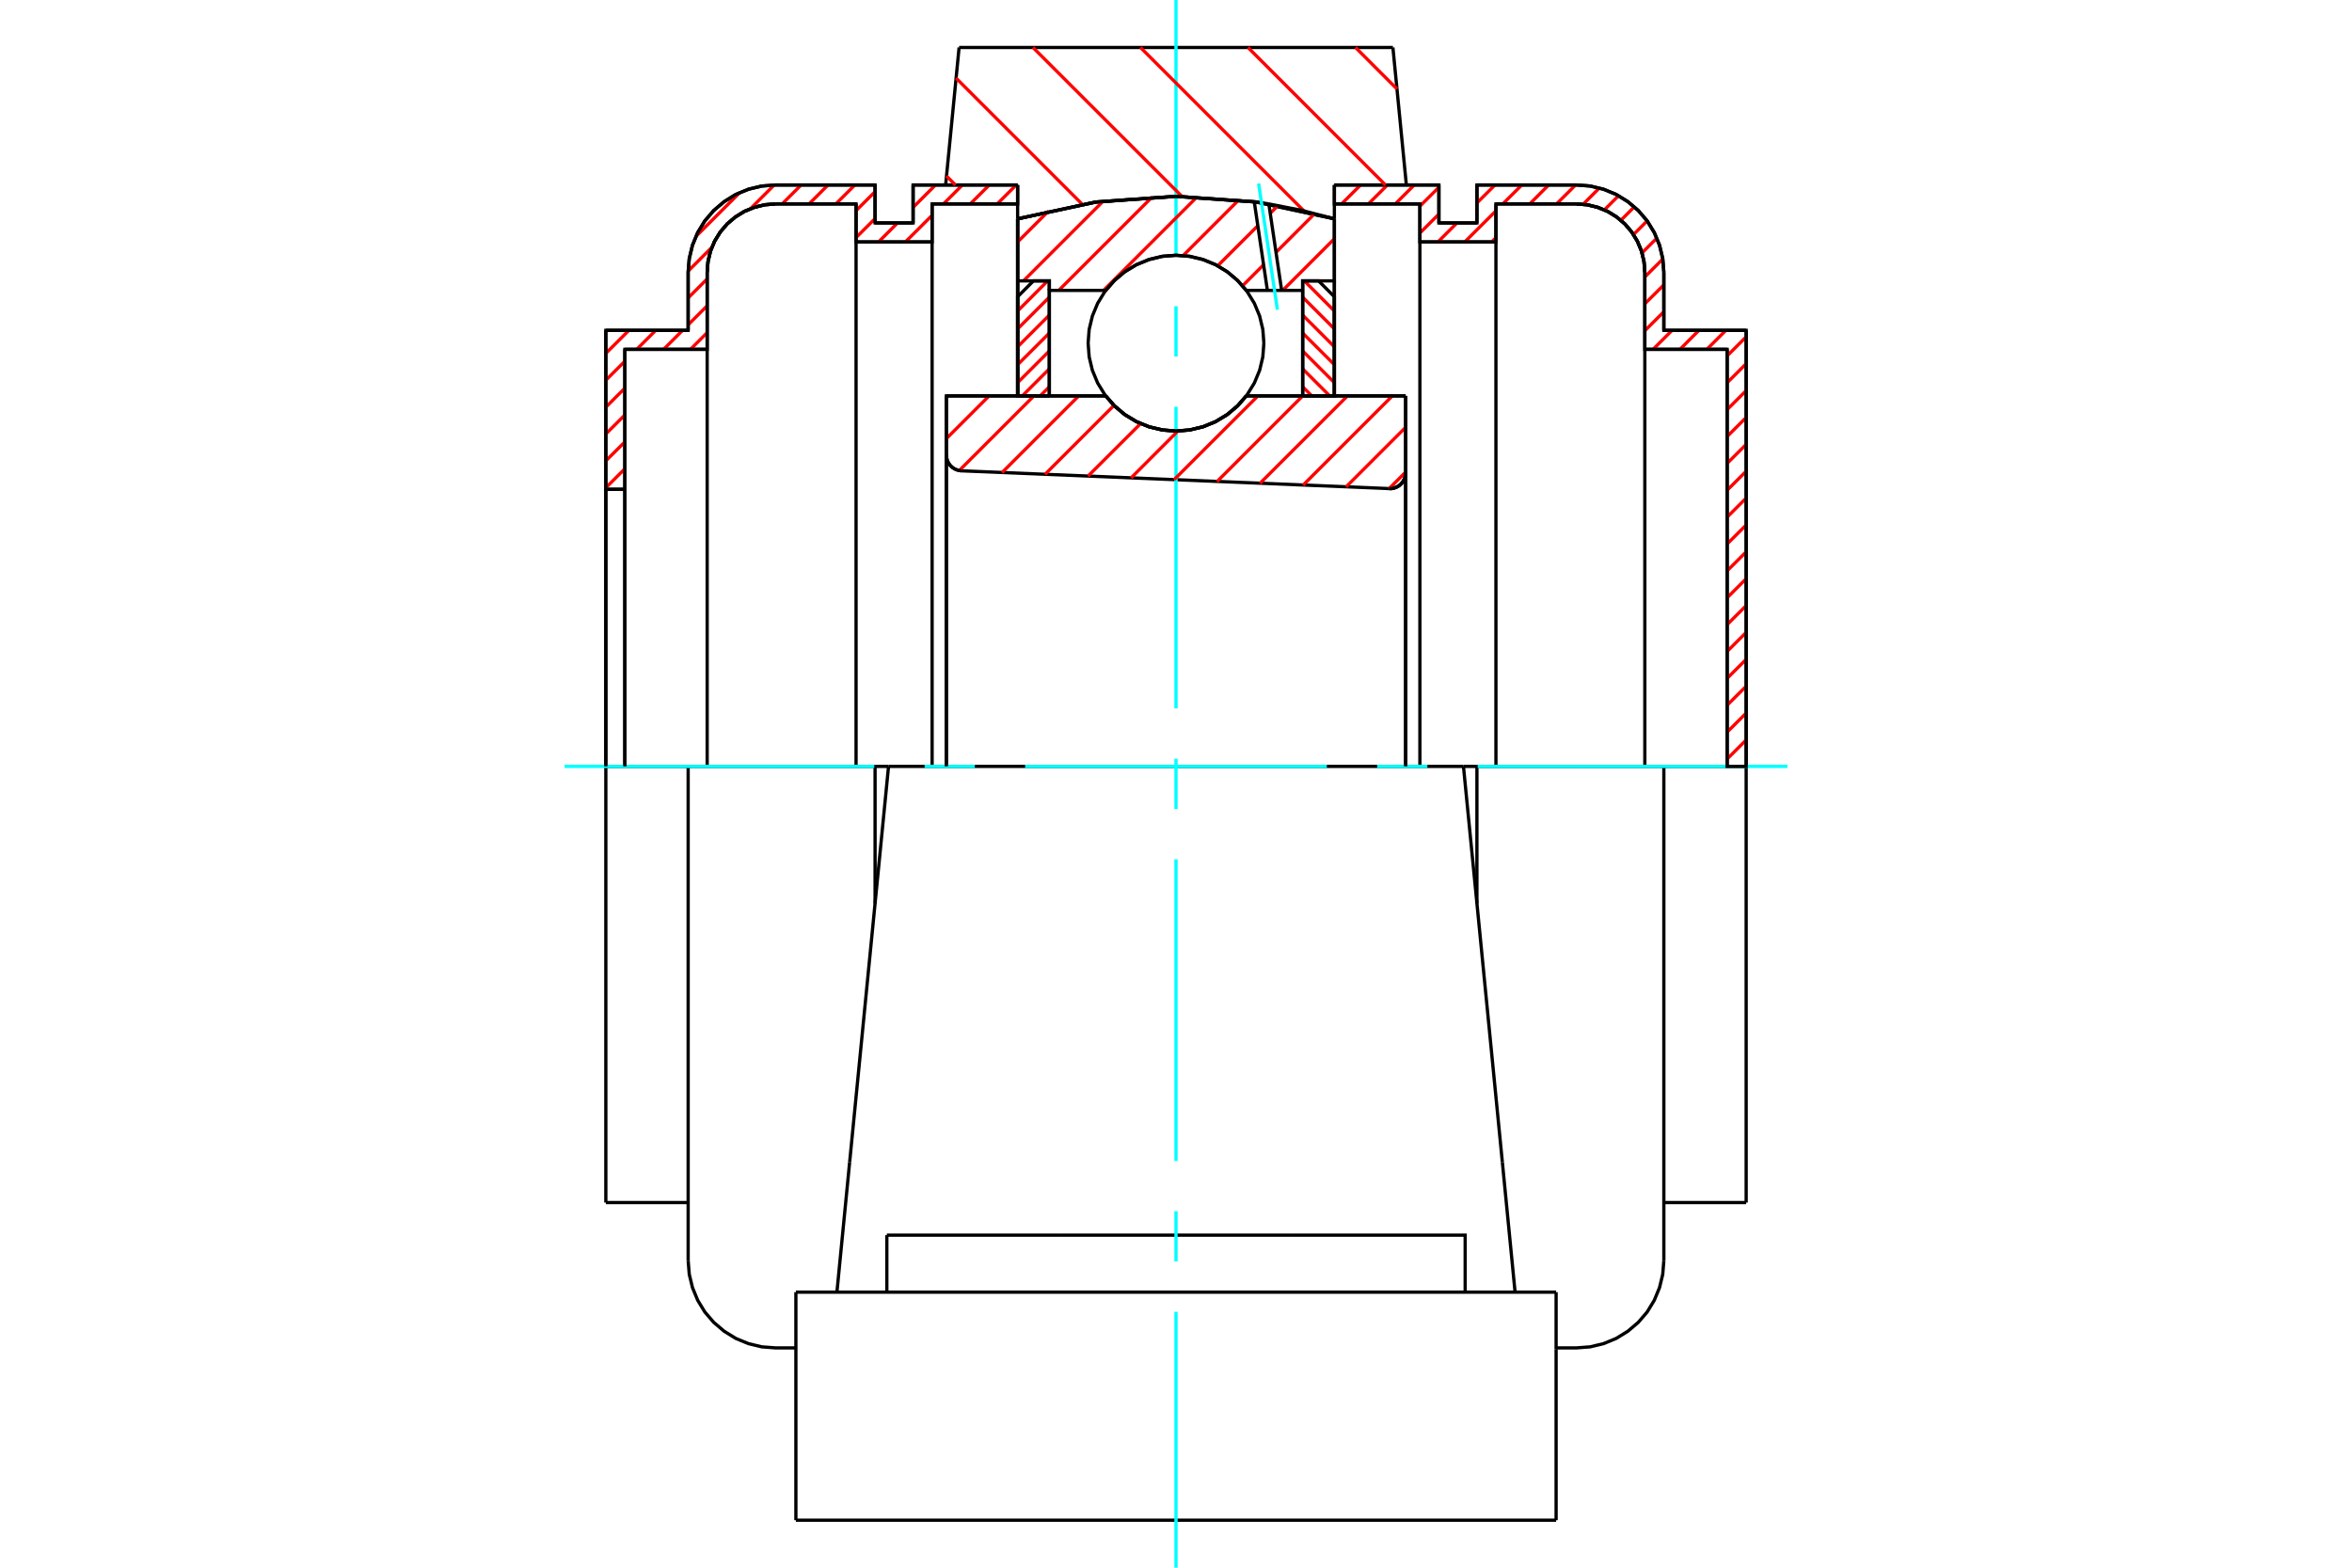 <?xml version="1.0" standalone="no"?>
<!DOCTYPE svg PUBLIC "-//W3C//DTD SVG 1.1//EN"
	"http://www.w3.org/Graphics/SVG/1.1/DTD/svg11.dtd">
<svg xmlns="http://www.w3.org/2000/svg" height="100%" width="100%" viewBox="0 0 36000 24000">
	<rect x="-1800" y="-1200" width="39600" height="26400" style="fill:#FFF"/>
	<g style="fill:none; fill-rule:evenodd" transform="matrix(1 0 0 1 0 0)">
		<g style="fill:none; stroke:#000; stroke-width:50; shape-rendering:geometricPrecision">
			<polyline points="21263,7480 21302,7479 21340,7471 21376,7457 21410,7438 21441,7413 21466,7384 21487,7351 21503,7315 21512,7277 21515,7238"/>
			<line x1="21515" y1="6061" x2="21515" y2="7238"/>
			<line x1="19076" y1="6061" x2="21515" y2="6061"/>
			<polyline points="16924,6061 17061,6217 17220,6350 17398,6457 17591,6535 17793,6583 18000,6599 18207,6583 18409,6535 18602,6457 18780,6350 18939,6217 19076,6061"/>
			<line x1="14485" y1="6061" x2="16924" y2="6061"/>
			<line x1="14485" y1="6965" x2="14485" y2="6061"/>
			<polyline points="14485,6965 14488,7002 14496,7038 14510,7073 14529,7105 14552,7133 14580,7158 14611,7178 14645,7193 14680,7203 14717,7208"/>
			<line x1="21263" y1="7480" x2="14717" y2="7208"/>
			<line x1="21515" y1="7238" x2="21515" y2="11733"/>
			<line x1="14485" y1="6965" x2="14485" y2="11733"/>
			<polyline points="21263,7480 21302,7479 21340,7471 21376,7457 21410,7438 21441,7413 21466,7384 21487,7351 21503,7315 21512,7277 21515,7238"/>
			<line x1="22400" y1="11733" x2="13600" y2="11733"/>
			<line x1="21320" y1="727" x2="21526" y2="2832"/>
			<line x1="14680" y1="727" x2="21320" y2="727"/>
			<line x1="14474" y1="2832" x2="14680" y2="727"/>
			<line x1="15576" y1="3350" x2="15576" y2="2832"/>
			<polyline points="20424,3350 19224,3092 18000,3006 16776,3092 15576,3350"/>
			<line x1="20424" y1="2832" x2="20424" y2="3350"/>
			<line x1="15576" y1="6061" x2="15576" y2="3350"/>
			<line x1="20424" y1="3350" x2="20424" y2="6061"/>
			<line x1="12182" y1="23273" x2="23818" y2="23273"/>
			<line x1="13574" y1="19782" x2="13574" y2="18909"/>
			<line x1="16229" y1="18909" x2="13574" y2="18909"/>
			<line x1="16229" y1="19782" x2="19771" y2="19782"/>
			<line x1="19771" y1="18909" x2="16229" y2="18909"/>
			<polyline points="22426,19782 22426,18909 19771,18909"/>
			<line x1="23190" y1="19782" x2="22995" y2="17790"/>
			<line x1="13005" y1="17790" x2="12810" y2="19782"/>
			<line x1="19771" y1="19782" x2="23818" y2="19782"/>
			<line x1="13600" y1="11733" x2="13005" y2="17790"/>
			<line x1="23818" y1="20655" x2="23818" y2="19782"/>
			<line x1="23818" y1="23273" x2="23818" y2="20655"/>
			<polyline points="12182,23273 12182,20655 12182,19782"/>
			<line x1="22995" y1="17790" x2="22400" y2="11733"/>
			<line x1="12182" y1="19782" x2="16229" y2="19782"/>
			<line x1="10533" y1="11733" x2="9273" y2="11733"/>
			<line x1="11869" y1="11733" x2="10533" y2="11733"/>
			<line x1="13394" y1="11733" x2="11869" y2="11733"/>
			<line x1="13600" y1="11733" x2="13394" y2="11733"/>
			<line x1="9564" y1="7491" x2="9273" y2="7491"/>
			<line x1="9564" y1="5348" x2="9564" y2="7491"/>
			<line x1="10824" y1="5348" x2="9564" y2="5348"/>
			<line x1="10824" y1="4167" x2="10824" y2="5348"/>
			<polyline points="11869,3122 11705,3135 11546,3174 11394,3236 11255,3322 11130,3428 11024,3553 10938,3693 10875,3844 10837,4003 10824,4167"/>
			<line x1="13103" y1="3122" x2="11869" y2="3122"/>
			<line x1="13103" y1="3704" x2="13103" y2="3122"/>
			<line x1="14267" y1="3704" x2="13103" y2="3704"/>
			<line x1="14267" y1="3122" x2="14267" y2="3704"/>
			<line x1="15576" y1="3122" x2="14267" y2="3122"/>
			<line x1="13976" y1="2832" x2="15576" y2="2832"/>
			<line x1="13976" y1="3413" x2="13976" y2="2832"/>
			<line x1="13394" y1="3413" x2="13976" y2="3413"/>
			<line x1="13394" y1="2832" x2="13394" y2="3413"/>
			<line x1="11869" y1="2832" x2="13394" y2="2832"/>
			<polyline points="11869,2832 11660,2848 11456,2897 11262,2977 11084,3087 10924,3223 10788,3382 10679,3561 10599,3754 10550,3958 10533,4167"/>
			<line x1="10533" y1="5057" x2="10533" y2="4167"/>
			<line x1="9273" y1="5057" x2="10533" y2="5057"/>
			<line x1="9273" y1="7491" x2="9273" y2="5057"/>
			<line x1="9273" y1="18410" x2="9273" y2="11733"/>
			<line x1="10533" y1="19300" x2="10533" y2="11733"/>
			<line x1="15576" y1="3350" x2="15576" y2="6061"/>
			<line x1="13394" y1="13829" x2="13394" y2="11733"/>
			<line x1="9273" y1="7491" x2="9273" y2="11733"/>
			<line x1="9564" y1="7491" x2="9564" y2="11733"/>
			<line x1="10824" y1="5348" x2="10824" y2="11733"/>
			<line x1="13103" y1="3704" x2="13103" y2="11733"/>
			<line x1="14267" y1="3704" x2="14267" y2="11733"/>
			<line x1="9273" y1="18410" x2="10533" y2="18410"/>
			<polyline points="10533,19300 10550,19509 10599,19712 10679,19906 10788,20085 10924,20244 11084,20380 11262,20490 11456,20570 11660,20619 11869,20635 12182,20635"/>
			<polyline points="11869,3122 11705,3135 11546,3174 11394,3236 11255,3322 11130,3428 11024,3553 10938,3693 10875,3844 10837,4003 10824,4167"/>
			<line x1="26436" y1="11733" x2="26436" y2="5348"/>
			<line x1="26727" y1="5057" x2="26727" y2="11733"/>
			<line x1="25467" y1="5057" x2="26727" y2="5057"/>
			<line x1="25467" y1="4167" x2="25467" y2="5057"/>
			<polyline points="25467,4167 25450,3958 25401,3754 25321,3561 25212,3382 25076,3223 24916,3087 24738,2977 24544,2897 24340,2848 24131,2832"/>
			<line x1="22606" y1="2832" x2="24131" y2="2832"/>
			<line x1="22606" y1="3413" x2="22606" y2="2832"/>
			<line x1="22024" y1="3413" x2="22606" y2="3413"/>
			<line x1="22024" y1="2832" x2="22024" y2="3413"/>
			<line x1="20424" y1="2832" x2="22024" y2="2832"/>
			<line x1="21733" y1="3122" x2="20424" y2="3122"/>
			<line x1="21733" y1="3704" x2="21733" y2="3122"/>
			<line x1="22897" y1="3704" x2="21733" y2="3704"/>
			<line x1="22897" y1="3122" x2="22897" y2="3704"/>
			<line x1="24131" y1="3122" x2="22897" y2="3122"/>
			<polyline points="25176,4167 25163,4003 25125,3844 25062,3693 24976,3553 24870,3428 24745,3322 24606,3236 24454,3174 24295,3135 24131,3122"/>
			<line x1="25176" y1="5348" x2="25176" y2="4167"/>
			<line x1="26436" y1="5348" x2="25176" y2="5348"/>
			<line x1="22606" y1="11733" x2="22400" y2="11733"/>
			<line x1="24131" y1="11733" x2="22606" y2="11733"/>
			<line x1="25467" y1="11733" x2="24131" y2="11733"/>
			<line x1="26727" y1="11733" x2="25467" y2="11733"/>
			<line x1="25176" y1="11733" x2="25176" y2="5348"/>
			<line x1="22897" y1="11733" x2="22897" y2="3704"/>
			<line x1="21733" y1="11733" x2="21733" y2="3704"/>
			<line x1="22606" y1="11733" x2="22606" y2="13829"/>
			<line x1="25467" y1="11733" x2="25467" y2="19300"/>
			<line x1="26727" y1="11733" x2="26727" y2="18410"/>
			<polyline points="25176,4167 25163,4003 25125,3844 25062,3693 24976,3553 24870,3428 24745,3322 24606,3236 24454,3174 24295,3135 24131,3122"/>
			<polyline points="23818,20635 24131,20635 24340,20619 24544,20570 24738,20490 24916,20380 25076,20244 25212,20085 25321,19906 25401,19712 25450,19509 25467,19300"/>
			<line x1="25467" y1="18410" x2="26727" y2="18410"/>
		</g>
		<g style="fill:none; stroke:#0FF; stroke-width:50; shape-rendering:geometricPrecision">
			<line x1="18000" y1="24000" x2="18000" y2="20082"/>
			<line x1="18000" y1="19312" x2="18000" y2="18542"/>
			<line x1="18000" y1="17773" x2="18000" y2="13155"/>
			<line x1="18000" y1="12385" x2="18000" y2="11615"/>
			<line x1="18000" y1="10845" x2="18000" y2="6227"/>
			<line x1="18000" y1="5458" x2="18000" y2="4688"/>
			<line x1="18000" y1="3918" x2="18000" y2="0"/>
			<line x1="8642" y1="11733" x2="13382" y2="11733"/>
			<line x1="14152" y1="11733" x2="14921" y2="11733"/>
			<line x1="15691" y1="11733" x2="20309" y2="11733"/>
			<line x1="21079" y1="11733" x2="21848" y2="11733"/>
			<line x1="22618" y1="11733" x2="27358" y2="11733"/>
		</g>
		<g style="fill:none; stroke:#F00; stroke-width:50; shape-rendering:geometricPrecision">
			<line x1="26727" y1="11328" x2="26436" y2="11619"/>
			<line x1="26727" y1="10917" x2="26436" y2="11208"/>
			<line x1="26727" y1="10505" x2="26436" y2="10796"/>
			<line x1="26727" y1="10094" x2="26436" y2="10385"/>
			<line x1="26727" y1="9682" x2="26436" y2="9973"/>
			<line x1="26727" y1="9271" x2="26436" y2="9562"/>
			<line x1="26727" y1="8860" x2="26436" y2="9151"/>
			<line x1="26727" y1="8448" x2="26436" y2="8739"/>
			<line x1="26727" y1="8037" x2="26436" y2="8328"/>
			<line x1="26727" y1="7625" x2="26436" y2="7916"/>
			<line x1="26727" y1="7214" x2="26436" y2="7505"/>
			<line x1="26727" y1="6803" x2="26436" y2="7094"/>
			<line x1="26727" y1="6391" x2="26436" y2="6682"/>
			<line x1="26727" y1="5980" x2="26436" y2="6271"/>
			<line x1="26727" y1="5568" x2="26436" y2="5859"/>
			<line x1="26727" y1="5157" x2="26436" y2="5448"/>
			<line x1="26416" y1="5057" x2="26125" y2="5348"/>
			<line x1="26004" y1="5057" x2="25714" y2="5348"/>
			<line x1="25593" y1="5057" x2="25302" y2="5348"/>
			<line x1="25467" y1="4772" x2="25176" y2="5063"/>
			<line x1="25467" y1="4361" x2="25176" y2="4651"/>
			<line x1="25451" y1="3965" x2="25176" y2="4240"/>
			<line x1="25360" y1="3645" x2="25133" y2="3872"/>
			<line x1="25211" y1="3382" x2="25002" y2="3591"/>
			<line x1="25015" y1="3167" x2="24809" y2="3373"/>
			<line x1="24774" y1="2996" x2="24557" y2="3213"/>
			<line x1="24480" y1="2878" x2="24231" y2="3128"/>
			<line x1="24116" y1="2832" x2="23825" y2="3122"/>
			<line x1="23704" y1="2832" x2="23414" y2="3122"/>
			<line x1="22897" y1="3639" x2="22832" y2="3704"/>
			<line x1="23293" y1="2832" x2="23002" y2="3122"/>
			<line x1="22897" y1="3228" x2="22420" y2="3704"/>
			<line x1="22882" y1="2832" x2="22606" y2="3107"/>
			<line x1="22300" y1="3413" x2="22009" y2="3704"/>
			<line x1="22024" y1="3277" x2="21733" y2="3568"/>
			<line x1="22024" y1="2866" x2="21733" y2="3157"/>
			<line x1="21647" y1="2832" x2="21356" y2="3122"/>
			<line x1="21236" y1="2832" x2="20945" y2="3122"/>
			<line x1="20825" y1="2832" x2="20534" y2="3122"/>
		</g>
		<g style="fill:none; stroke:#000; stroke-width:50; shape-rendering:geometricPrecision">
			<polyline points="20424,2832 22024,2832 22024,3413 22606,3413 22606,2832 24131,2832"/>
			<polyline points="25467,4167 25450,3958 25401,3754 25321,3561 25212,3382 25076,3223 24916,3087 24738,2977 24544,2897 24340,2848 24131,2832"/>
			<polyline points="25467,4167 25467,5057 26727,5057 26727,11733 26436,11733 26436,5348 25176,5348 25176,4167 25163,4003 25125,3844 25062,3693 24976,3553 24870,3428 24745,3322 24606,3236 24454,3174 24295,3135 24131,3122 22897,3122 22897,3704 21733,3704 21733,3122 20424,3122 20424,2832"/>
		</g>
		<g style="fill:none; stroke:#F00; stroke-width:50; shape-rendering:geometricPrecision">
			<line x1="15554" y1="2832" x2="15263" y2="3122"/>
			<line x1="15142" y1="2832" x2="14851" y2="3122"/>
			<line x1="14731" y1="2832" x2="14440" y2="3122"/>
			<line x1="14267" y1="3296" x2="13858" y2="3704"/>
			<line x1="14319" y1="2832" x2="13976" y2="3175"/>
			<line x1="13738" y1="3413" x2="13447" y2="3704"/>
			<line x1="13394" y1="3346" x2="13103" y2="3637"/>
			<line x1="9564" y1="7176" x2="9273" y2="7467"/>
			<line x1="13394" y1="2934" x2="13103" y2="3225"/>
			<line x1="9564" y1="6765" x2="9273" y2="7055"/>
			<line x1="13085" y1="2832" x2="12794" y2="3122"/>
			<line x1="10824" y1="5093" x2="10569" y2="5348"/>
			<line x1="9564" y1="6353" x2="9273" y2="6644"/>
			<line x1="12674" y1="2832" x2="12383" y2="3122"/>
			<line x1="10824" y1="4681" x2="10533" y2="4972"/>
			<line x1="10448" y1="5057" x2="10157" y2="5348"/>
			<line x1="9564" y1="5942" x2="9273" y2="6233"/>
			<line x1="12262" y1="2832" x2="11972" y2="3122"/>
			<line x1="10824" y1="4270" x2="10533" y2="4561"/>
			<line x1="10037" y1="5057" x2="9746" y2="5348"/>
			<line x1="9564" y1="5530" x2="9273" y2="5821"/>
			<line x1="11850" y1="2832" x2="11488" y2="3194"/>
			<line x1="10896" y1="3786" x2="10534" y2="4149"/>
			<line x1="9626" y1="5057" x2="9273" y2="5410"/>
			<line x1="11322" y1="2949" x2="10651" y2="3620"/>
		</g>
		<g style="fill:none; stroke:#000; stroke-width:50; shape-rendering:geometricPrecision">
			<polyline points="15576,2832 13976,2832 13976,3413 13394,3413 13394,2832 11869,2832 11660,2848 11456,2897 11262,2977 11084,3087 10924,3223 10788,3382 10679,3561 10599,3754 10550,3958 10533,4167 10533,5057 9273,5057 9273,7491 9564,7491 9564,5348 10824,5348 10824,4167"/>
			<polyline points="11869,3122 11705,3135 11546,3174 11394,3236 11255,3322 11130,3428 11024,3553 10938,3693 10875,3844 10837,4003 10824,4167"/>
			<polyline points="11869,3122 13103,3122 13103,3704 14267,3704 14267,3122 15576,3122 15576,2832"/>
			<line x1="9273" y1="11733" x2="9273" y2="7491"/>
			<line x1="9564" y1="7491" x2="9564" y2="11733"/>
		</g>
		<g style="fill:none; stroke:#F00; stroke-width:50; shape-rendering:geometricPrecision">
			<line x1="20748" y1="727" x2="21382" y2="1362"/>
			<line x1="19102" y1="727" x2="21206" y2="2832"/>
			<line x1="17456" y1="727" x2="19960" y2="3231"/>
			<line x1="15811" y1="727" x2="18094" y2="3010"/>
			<line x1="14634" y1="1196" x2="16565" y2="3127"/>
			<line x1="14487" y1="2695" x2="14624" y2="2832"/>
		</g>
		<g style="fill:none; stroke:#000; stroke-width:50; shape-rendering:geometricPrecision">
			<polyline points="20424,3350 19224,3092 18000,3006 16776,3092 15576,3350"/>
		</g>
		<g style="fill:none; stroke:#F00; stroke-width:50; shape-rendering:geometricPrecision">
			<line x1="16036" y1="4300" x2="15576" y2="4761"/>
			<line x1="16061" y1="4550" x2="15576" y2="5035"/>
			<line x1="16061" y1="4824" x2="15576" y2="5309"/>
			<line x1="16061" y1="5099" x2="15576" y2="5583"/>
			<line x1="16061" y1="5373" x2="15576" y2="5858"/>
			<line x1="16061" y1="5647" x2="15647" y2="6061"/>
			<line x1="16061" y1="5921" x2="15921" y2="6061"/>
		</g>
		<g style="fill:none; stroke:#000; stroke-width:50; shape-rendering:geometricPrecision">
			<polyline points="16061,6061 16061,4300 15818,4300 15576,4543 15576,6061 16061,6061"/>
		</g>
		<g style="fill:none; stroke:#F00; stroke-width:50; shape-rendering:geometricPrecision">
			<line x1="19964" y1="4300" x2="20424" y2="4761"/>
			<line x1="19939" y1="4550" x2="20424" y2="5035"/>
			<line x1="19939" y1="4824" x2="20424" y2="5309"/>
			<line x1="19939" y1="5099" x2="20424" y2="5583"/>
			<line x1="19939" y1="5373" x2="20424" y2="5858"/>
			<line x1="19939" y1="5647" x2="20353" y2="6061"/>
			<line x1="19939" y1="5921" x2="20079" y2="6061"/>
		</g>
		<g style="fill:none; stroke:#000; stroke-width:50; shape-rendering:geometricPrecision">
			<polyline points="19939,6061 19939,4300 20182,4300 20424,4543 20424,6061 19939,6061"/>
			<polyline points="19345,5253 19329,5043 19280,4838 19199,4643 19088,4462 18951,4302 18791,4165 18611,4055 18416,3974 18210,3924 18000,3908 17790,3924 17584,3974 17389,4055 17209,4165 17049,4302 16912,4462 16801,4643 16720,4838 16671,5043 16655,5253 16671,5464 16720,5669 16801,5864 16912,6044 17049,6205 17209,6342 17389,6452 17584,6533 17790,6582 18000,6599 18210,6582 18416,6533 18611,6452 18791,6342 18951,6205 19088,6044 19199,5864 19280,5669 19329,5464 19345,5253"/>
		</g>
		<g style="fill:none; stroke:#F00; stroke-width:50; shape-rendering:geometricPrecision">
			<line x1="20424" y1="3655" x2="19633" y2="4446"/>
			<line x1="20121" y1="3272" x2="19531" y2="3863"/>
			<line x1="19341" y1="4053" x2="19019" y2="4375"/>
			<line x1="19559" y1="3149" x2="19442" y2="3266"/>
			<line x1="19252" y1="3456" x2="18638" y2="4069"/>
			<line x1="18959" y1="3063" x2="18109" y2="3913"/>
			<line x1="18320" y1="3016" x2="16890" y2="4446"/>
			<line x1="17635" y1="3016" x2="16205" y2="4446"/>
			<line x1="16884" y1="3081" x2="15665" y2="4300"/>
			<line x1="16050" y1="3230" x2="15576" y2="3704"/>
		</g>
		<g style="fill:none; stroke:#000; stroke-width:50; shape-rendering:geometricPrecision">
			<polyline points="15576,6061 15576,4300 15576,3350"/>
			<polyline points="19198,3089 17982,3006 16767,3094 15576,3350"/>
			<polyline points="19421,3122 19309,3105 19198,3089"/>
			<polyline points="20424,3350 19926,3221 19421,3122"/>
			<polyline points="20424,3350 20424,4300 19939,4300 19939,4446 19939,6061"/>
			<polyline points="19939,4446 19617,4446 19399,4446 19076,4446 18939,4290 18780,4157 18602,4050 18409,3972 18207,3924 18000,3908 17793,3924 17591,3972 17398,4050 17220,4157 17061,4290 16924,4446 16061,4446 16061,6061"/>
			<polyline points="16061,4446 16061,4300 15576,4300"/>
			<line x1="20424" y1="4300" x2="20424" y2="6061"/>
		</g>
		<g style="fill:none; stroke:#0FF; stroke-width:50; shape-rendering:geometricPrecision">
			<line x1="19552" y1="4741" x2="19265" y2="2810"/>
		</g>
		<g style="fill:none; stroke:#000; stroke-width:50; shape-rendering:geometricPrecision">
			<line x1="19399" y1="4446" x2="19198" y2="3089"/>
			<line x1="19617" y1="4446" x2="19421" y2="3122"/>
		</g>
		<g style="fill:none; stroke:#F00; stroke-width:50; shape-rendering:geometricPrecision">
			<line x1="21515" y1="7227" x2="21262" y2="7480"/>
			<line x1="21515" y1="6542" x2="20604" y2="7453"/>
			<line x1="21311" y1="6061" x2="19946" y2="7426"/>
			<line x1="20625" y1="6061" x2="19287" y2="7398"/>
			<line x1="19939" y1="6061" x2="18629" y2="7371"/>
			<line x1="19254" y1="6061" x2="17971" y2="7343"/>
			<line x1="18030" y1="6598" x2="17313" y2="7316"/>
			<line x1="17458" y1="6485" x2="16654" y2="7288"/>
			<line x1="17051" y1="6206" x2="15996" y2="7261"/>
			<line x1="16511" y1="6061" x2="15338" y2="7234"/>
			<line x1="15825" y1="6061" x2="14682" y2="7204"/>
			<line x1="15139" y1="6061" x2="14485" y2="6715"/>
		</g>
		<g style="fill:none; stroke:#000; stroke-width:50; shape-rendering:geometricPrecision">
			<polyline points="14485,6965 14488,7002 14496,7038 14510,7073 14529,7105 14552,7133 14580,7158 14611,7178 14645,7193 14680,7203 14717,7208"/>
			<polyline points="21263,7480 21302,7479 21340,7471 21376,7457 21410,7438 21441,7413 21466,7384 21487,7351 21503,7315 21512,7277 21515,7238"/>
			<polyline points="21515,6061 21030,6061 19076,6061"/>
			<polyline points="16924,6061 17061,6217 17220,6350 17398,6457 17591,6535 17793,6583 18000,6599 18207,6583 18409,6535 18602,6457 18780,6350 18939,6217 19076,6061"/>
			<polyline points="16924,6061 14970,6061 14485,6061 14485,11733"/>
			<line x1="21515" y1="11733" x2="21515" y2="6061"/>
		</g>
	</g>
</svg>
